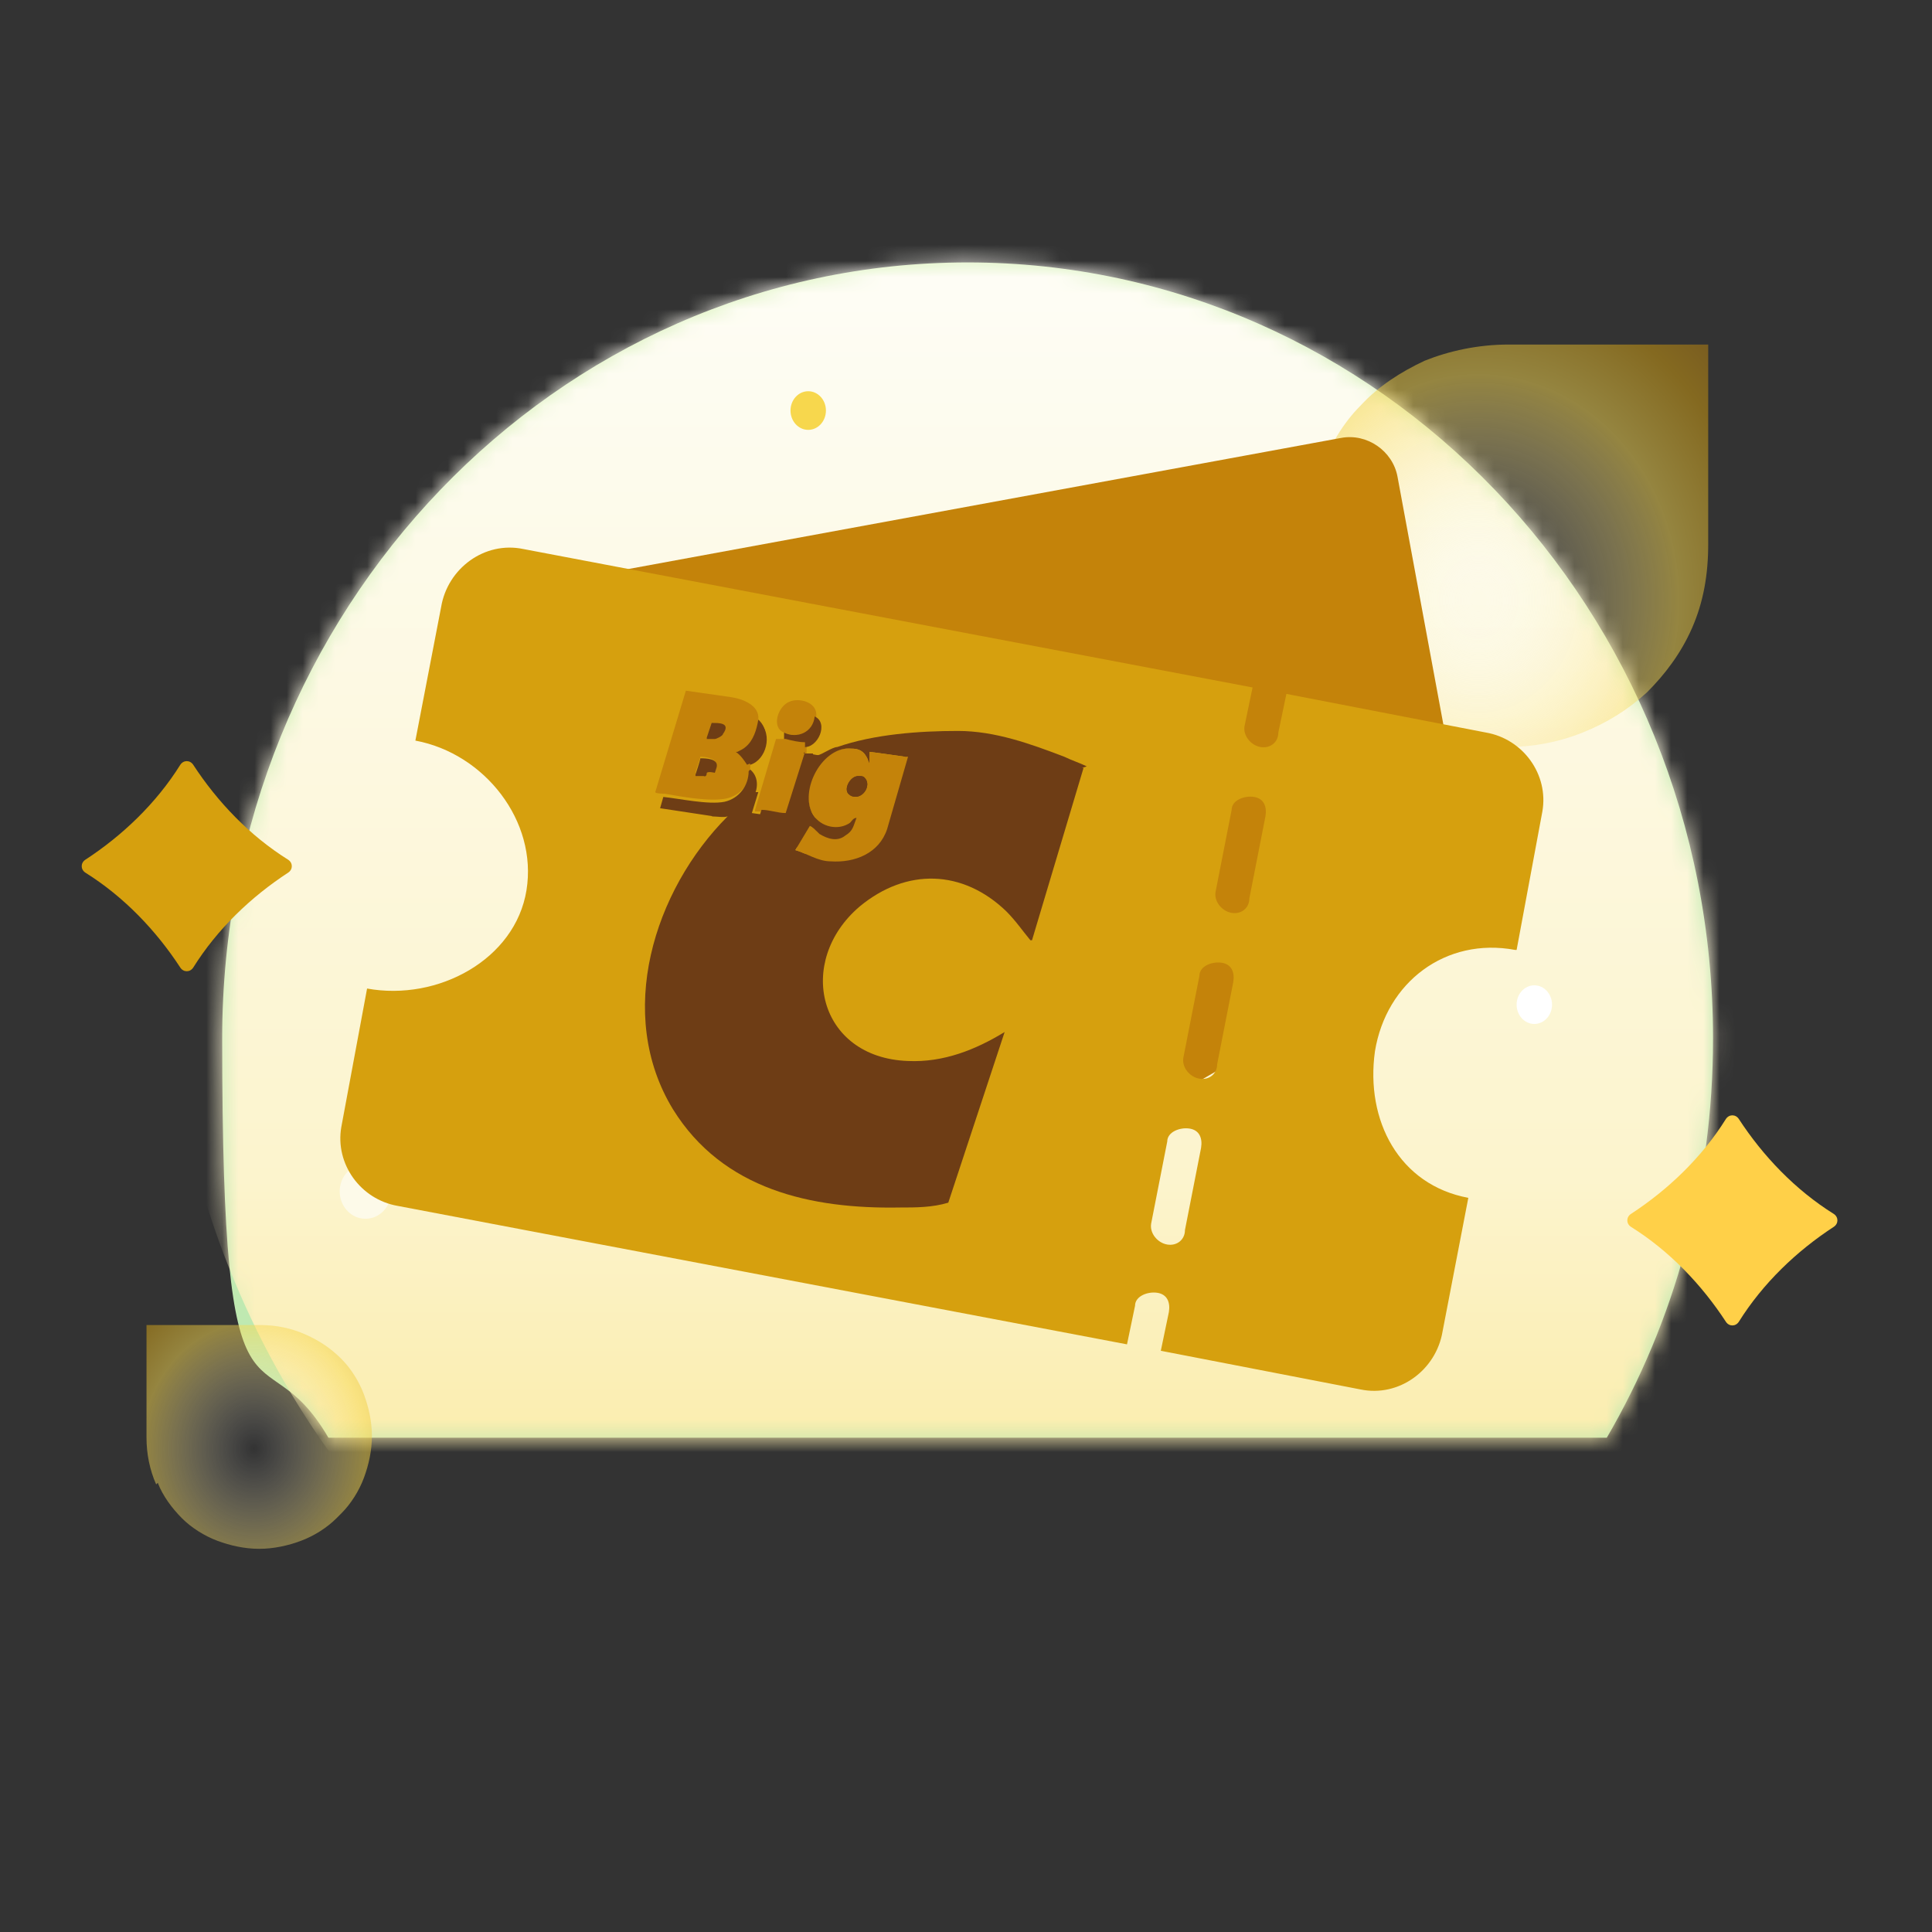 <?xml version="1.0" encoding="UTF-8"?>
<svg id="Layer_1" xmlns="http://www.w3.org/2000/svg" xmlns:xlink="http://www.w3.org/1999/xlink" version="1.1" viewBox="0 0 120 120">
  <rect x="0" y="0" width="120" height="120" fill="#333333" stroke="none"/>
  <!-- Generator: Adobe Illustrator 29.6.1, SVG Export Plug-In . SVG Version: 2.1.1 Build 9)  -->
  <defs>
    <style>
      .st0 {
        mask: url(#mask);
      }

      .st1 {
        fill: url(#linear-gradient2);
      }

      .st2 {
        fill: url(#linear-gradient1);
      }

      .st3 {
        fill: #d6a00e;
      }

      .st4 {
        fill: url(#linear-gradient);
      }

      .st5 {
        fill: #fdfae9;
      }

      .st6 {
        fill: url(#radial-gradient1);
      }

      .st6, .st7 {
        fill-opacity: .5;
      }

      .st8 {
        fill: #c4830a;
      }

      .st9 {
        fill: #6e3d15;
      }

      .st10 {
        fill: #f7d74d;
      }

      .st11 {
        fill: #fff;
      }

      .st12 {
        fill: #ffd048;
      }

      .st7 {
        fill: url(#radial-gradient);
      }
    </style>
    <linearGradient id="linear-gradient" x1="313.2" y1="-283.4" x2="330.1" y2="-356" gradientTransform="translate(-264.5 -268) scale(1 -1)" gradientUnits="userSpaceOnUse">
      <stop offset="0" stop-color="#dbf2be"/>
      <stop offset="1" stop-color="#b6e6ad"/>
      <stop offset="1" stop-color="#b6e6ad"/>
    </linearGradient>
    <linearGradient id="linear-gradient1" x1="355.9" y1="-280.1" x2="313.2" y2="-351.6" gradientTransform="translate(-264.5 -268) scale(1 -1)" gradientUnits="userSpaceOnUse">
      <stop offset="0" stop-color="#bef526"/>
      <stop offset=".6" stop-color="#9fdc06"/>
      <stop offset="1" stop-color="#6ec266"/>
    </linearGradient>
    <mask id="mask" x="10.3" y="4.7" width="102.4" height="106.9" maskUnits="userSpaceOnUse">
      <g id="mask0_184_5442">
        <path class="st2" d="M99.8,89.3c4.2-7.2,6.6-15.7,6.6-24.8,0-26.6-20.7-48.2-46.3-48.2S13.8,37.9,13.8,64.5s2.4,17.6,6.6,24.8h79.3Z"/>
      </g>
    </mask>
    <linearGradient id="linear-gradient2" x1="326" y1="-272.7" x2="326" y2="-409.8" gradientTransform="translate(-264.5 -268) scale(1 -1)" gradientUnits="userSpaceOnUse">
      <stop offset="0" stop-color="#fefffe"/>
      <stop offset=".5" stop-color="#fcf4cd"/>
      <stop offset="1" stop-color="#f7d74d"/>
    </linearGradient>
    <radialGradient id="radial-gradient" cx="40" cy="102.4" fx="40" fy="102.4" r="1" gradientTransform="translate(-2474 -1069.3) rotate(89.7) scale(28 -25)" gradientUnits="userSpaceOnUse">
      <stop offset="0" stop-color="#fff" stop-opacity="0"/>
      <stop offset=".5" stop-color="#f7d74d"/>
      <stop offset=".7" stop-color="#d6a00e"/>
      <stop offset="1" stop-color="#9c5d0c"/>
    </radialGradient>
    <radialGradient id="radial-gradient1" cx="50" cy="110.1" fx="50" fy="110.1" gradientTransform="translate(-1521.5 -703.1) rotate(90.3) scale(15.7 -14)" xlink:href="#radial-gradient"/>
  </defs>
  <path class="st4" d="M99.8,89.3c4.2-7.2,6.6-15.7,6.6-24.8,0-26.6-20.7-48.2-46.3-48.2S13.8,37.9,13.8,64.5s2.4,17.6,6.6,24.8h79.3Z"/>
  <g class="st0">
    <g>
      <ellipse class="st1" cx="61.5" cy="58.2" rx="51.2" ry="53.5"/>
      <ellipse class="st5" cx="22.7" cy="74" rx="1.6" ry="1.7"/>
      <ellipse class="st10" cx="50.2" cy="25.5" rx="1.1" ry="1.2"/>
      <ellipse class="st11" cx="95.3" cy="62.4" rx="1.1" ry="1.2"/>
    </g>
  </g>
  <path class="st3" d="M17.9,54.2c-2.3,1.5-4.4,3.5-5.9,5.9-.2.3-.6.3-.8,0-1.5-2.3-3.5-4.4-5.9-5.9-.3-.2-.3-.6,0-.8,2.3-1.5,4.4-3.5,5.9-5.9.2-.3.6-.3.8,0,1.5,2.3,3.5,4.4,5.9,5.9.3.2.3.6,0,.8Z"/>
  <path class="st12" d="M39,44c-1.3.8-2.3,1.9-3.2,3.2-.1.2-.3.2-.4,0-.8-1.3-1.9-2.3-3.2-3.2-.2-.1-.2-.3,0-.4,1.3-.8,2.3-1.9,3.2-3.2.1-.2.3-.2.4,0,.8,1.3,1.9,2.3,3.2,3.2.2.1.2.3,0,.4Z"/>
  <path class="st12" d="M113.9,76.2c-2.3,1.5-4.4,3.5-5.9,5.9-.2.3-.6.3-.8,0-1.5-2.3-3.5-4.4-5.9-5.9-.3-.2-.3-.6,0-.8,2.3-1.5,4.4-3.5,5.9-5.9.2-.3.6-.3.8,0,1.5,2.3,3.5,4.4,5.9,5.9.3.2.3.6,0,.8Z"/>
  <path class="st7" d="M105.1,39c.7-1.6,1-3.3,1-5.2v-12.4h-12.4c-1.9,0-3.7.4-5.2,1-1.5.7-2.9,1.6-4,2.8-1.1,1.1-1.9,2.5-2.5,4-.6,1.5-.9,3.1-.9,4.7s.3,3.1.9,4.6c.6,1.5,1.4,2.9,2.5,4,0,0,.4.4.5.5,1.2,1.1,2.5,1.9,4,2.5,1.5.6,3,.9,4.6.9s3.2-.3,4.7-.9c1.5-.6,2.8-1.4,4-2.5,1.1-1.1,2.1-2.4,2.8-4h0Z"/>
  <path class="st6" d="M9.7,92.2c-.4-.9-.6-1.9-.6-2.9v-7h7c1.1,0,2,.2,2.9.6.9.4,1.6.9,2.2,1.5.6.6,1.1,1.4,1.4,2.2.3.8.5,1.7.5,2.6s-.2,1.8-.5,2.6c-.3.8-.8,1.6-1.4,2.2,0,0-.2.2-.3.3-.6.6-1.4,1.1-2.2,1.4-.8.3-1.7.5-2.6.5s-1.8-.2-2.6-.5c-.8-.3-1.6-.8-2.2-1.4-.6-.6-1.2-1.4-1.5-2.2h0Z"/>
  <path class="st8" d="M34,40.5c-1.1-1.8-.1-4.2,2-4.6l47.3-8.7c1.6-.3,3.2.8,3.5,2.4l4.7,25.4c.2,1.2-.3,2.5-1.4,3.1l-30.2,17.5c-1.4.8-3.2.4-4-1l-21.8-34.2Z"/>
  <path class="st3" d="M94.2,59l1.6-8.6c.4-2.3-1.2-4.5-3.5-4.9l-12.4-2.4-.5,2.4c0,.6-.5,1-1.1.9-.6-.1-1.1-.7-1-1.3l.5-2.4-45.3-8.6c-2.4-.5-4.7,1.2-5.1,3.6l-1.6,8.3c4.3.8,7.6,5,6.9,9.3-.7,4.3-5.5,6.9-9.9,6.1l-1.6,8.6c-.4,2.3,1.2,4.5,3.5,4.9l45.3,8.6.5-2.4c0-.6.8-.9,1.4-.8.6.1.8.6.7,1.2l-.5,2.4,12.4,2.4c2.4.5,4.7-1.2,5.1-3.6l1.6-8.3c-4.3-.8-6.4-4.8-5.8-9.1.7-4.3,4.4-7.1,8.7-6.3ZM73.6,76.4c0,.6-.5,1-1.1.9-.6-.1-1.1-.7-1-1.3l1-5.1c0-.6.8-.9,1.4-.8.6.1.8.6.7,1.2l-1,5.1ZM75.6,66.1c0,.6-.5,1-1.1.9-.6-.1-1.1-.7-1-1.3l1-5.1c0-.6.8-.9,1.4-.8.6.1.8.6.7,1.2l-1,5.1ZM77.6,55.8c0,.6-.5,1-1.1.9-.6-.1-1.1-.7-1-1.3l1-5.1c0-.6.8-.9,1.4-.8.6.1.8.6.7,1.2l-1,5.1Z"/>
  <path class="st8" d="M48.8,45.9s0,0,.1,0c.4,0,.8.1,1.2.2,0,.1,0,.2,0,.3,0,.1,0,.3,0,.4l-1.2,3.8c-.5,0-1-.1-1.4-.2,0,0,0,0-.1,0-.1,0-.3,0-.5,0,0,0,0,0,0-.1l1.3-4.4c.2,0,.4,0,.6,0,0,0,0,0,0,0h0Z"/>
  <path class="st9" d="M49.9,46.8c.2,0,.4,0,.6,0,0,0,0,0,0,0l-1.3,4.4-2.1-.3.2-.6c.5,0,1,.2,1.5.2l1.2-3.8Z"/>
  <path class="st8" d="M50.7,44.5c-.1,1-1.1,1.4-2,1-.8-.3-.4-1.6.3-1.9.6-.3,1.8,0,1.7.9h0Z"/>
  <path class="st9" d="M50,46.4c0-.1,0-.2,0-.3-.4,0-.8-.1-1.2-.2,0,0-.1,0-.1,0v-.4c.8.4,1.8,0,1.9-1,.9.4.2,2-.7,1.9h0Z"/>
  <path class="st8" d="M47.2,44.8c0,.8-.5,1.7-1.3,1.9.3.2.5.4.7.7,0,0,0,.3,0,.3,0,1-.6,1.7-1.5,1.9-1,.2-2.7-.1-3.8-.3,0,0-.6,0-.6-.1l1.9-6.3,2.8.4c.7.1,1.8.5,1.7,1.4h0ZM43.9,45.8h.5c.1,0,.4,0,.5-.2.4-.6-.3-.7-.7-.7l-.3.9h0ZM43.2,48.1h.5c.1.1.1-.1.2-.2,0,0,.4,0,.5,0,0,0,.1-.2.1-.3.1-.5-.7-.6-1-.6,0,.1-.3.9-.3,1h0Z"/>
  <path class="st9" d="M46.6,47.8c.6.5.5,1.4,0,2-.5.7-1.5.9-2.3.9l-3.3-.5.2-.7c1,.1,2.8.5,3.8.3.9-.2,1.5-1,1.5-1.9h0Z"/>
  <path class="st9" d="M47.2,44.9c.8.7.4,2.3-.6,2.6-.1-.3-.4-.6-.7-.7.8-.2,1.3-1.1,1.3-1.9h0Z"/>
  <path class="st9" d="M43.2,48.1s.3-.9.3-1c.3,0,1.2,0,1,.6,0,0-.1.3-.1.3,0,0-.4-.1-.5,0,0,0,0,.3-.2.2h-.5c0,0,0,0,0,0Z"/>
  <path class="st9" d="M43.9,45.8l.3-.9c.5,0,1.2,0,.7.7,0,.1-.4.3-.5.3h-.5c0,0,0,0,0,0Z"/>
  <path class="st9" d="M50.6,50.7c0-.2-.1-.2-.2-.3-.5-1.1,0-2.5.8-3.3.7-.6,2-1,2.5,0,0,0,.1.3.1.4,0,0,.1,0,.1,0v-.7c.1,0,2.1.3,2.1.3,0,.2-.1.5-.2.7-.3,1.1-.7,2.6-1.1,3.6-.7,1.8-2.6,2.1-4.3,1.6,0,0-.5-.2-.5-.2,0,0,0,0,0,0,0,0-.7-.3-.7-.3l.8-1.4c0,0,.2.1.3.2.2.2.5.3.8.4,0,0,.1,0,.2,0,.5.2,1.1,0,1.4-.5.1-.2.2-.5.3-.7-.1,0-.2.1-.3.2-.7.5-1.5.5-2.1,0h0ZM52.9,49.4c.3,0,.4,0,.5-.3,0,0,0-.1,0-.1,0-.1,0-.1.1-.3,0-.5-.4-.6-.8-.4-.4.3-.6,1,0,1.1,0,0,0,0,0,0Z"/>
  <path class="st9" d="M55.9,47.7h.7c0,0-1.4,4.6-1.4,4.6-.8,2.1-3.8,2.1-5.4,1l.3-.4s.4.1.5.2c1.7.5,3.6.2,4.3-1.6.4-1.1.8-2.5,1.1-3.6h0Z"/>
  <path class="st9" d="M50.6,50.7c.7.6,1.5.6,2.1,0,0,0,.1-.2.3-.2-.1.2-.2.5-.3.7-.3.4-.9.7-1.4.5-.4-.2-.6-.7-.7-1.1h0Z"/>
  <path class="st9" d="M53.5,49c-.3,0-.5.2-.6.4,0,0,0,0,0,0-.6-.1-.5-.9,0-1.1.4-.2.8,0,.8.4,0,.2,0,.2-.1.3Z"/>
  <path class="st9" d="M53.5,49s0,0,0,.1c-.1.2-.3.3-.5.3.1-.2.3-.4.6-.4Z"/>
  <path class="st9" d="M67.5,47.6c-.4-.2-1-.4-1.4-.6-2.1-.8-4.3-1.6-6.6-1.6-2.4,0-5.2.2-7.5,1-.3,0-1,.5-1.2.5-.2,0-.7-.2-.8,0l-1.2,3.9-2.1-.3.4-1.3h-.2s0-.1,0-.2c-.2.2-.4.4-.6.6-.4.3-.8.6-1.2.9-.1.1-.7,0-.9.2.2,0,.8.1,1,0-4.6,4.6-7,12.3-3.4,18.2,3.1,5,8.6,6.2,14.1,6.1,1,0,2,0,3-.3l3.5-10.6c-1.8,1.1-3.8,1.9-6,1.8-5.6-.2-7-6.2-3-9.6,2.9-2.4,6.4-2.3,9.1.3.6.6,1,1.2,1.5,1.8,0,0,0,0,.1,0l3.2-10.7c0,0,0,0-.1,0h0ZM55.1,51.5c-.5,1.5-2,2.1-3.5,2-.8,0-1.5-.5-2.2-.7l.9-1.5c.2.1.4.3.6.5.5.3,1.1.5,1.6.1.5-.3.5-.6.7-1.1-.2,0-.3.2-.4.3-.7.5-1.8.3-2.3-.5-.9-1.5.6-4.3,2.4-4.1.7,0,.9.4,1.1.9,0,0,0,0,0,0v-.7c.1,0,2.2.3,2.2.3l-1.3,4.5h0Z"/>
  <path class="st9" d="M45.8,46.7c.2-.1.4-.2.5-.3.5-.4.7-1.1.8-1.7.9.8.4,2.4-.7,2.8-.2-.3-.4-.6-.7-.8Z"/>
  <path class="st8" d="M56.4,47l-1.3,4.5c-.5,1.5-2,2.1-3.5,2-.8,0-1.5-.5-2.2-.7l.9-1.5c.2.1.4.3.6.5.5.3,1.1.5,1.6.1.5-.3.5-.6.7-1.1-.2,0-.3.2-.4.3-.7.5-1.8.3-2.3-.5-.9-1.5.6-4.3,2.4-4.1.7,0,.9.4,1.1.9,0,0,0,0,0,0v-.7c.1,0,2.2.3,2.2.3h0ZM53.3,48.2c-.5,0-1,.9-.5,1.2.7.4,1.4-.6.9-1.1-.1-.1-.2-.1-.4-.1Z"/>
  <path class="st9" d="M53.3,48.2c.2,0,.3,0,.4.1.5.5-.2,1.5-.9,1.1-.5-.3,0-1.2.5-1.2Z"/>
</svg>
